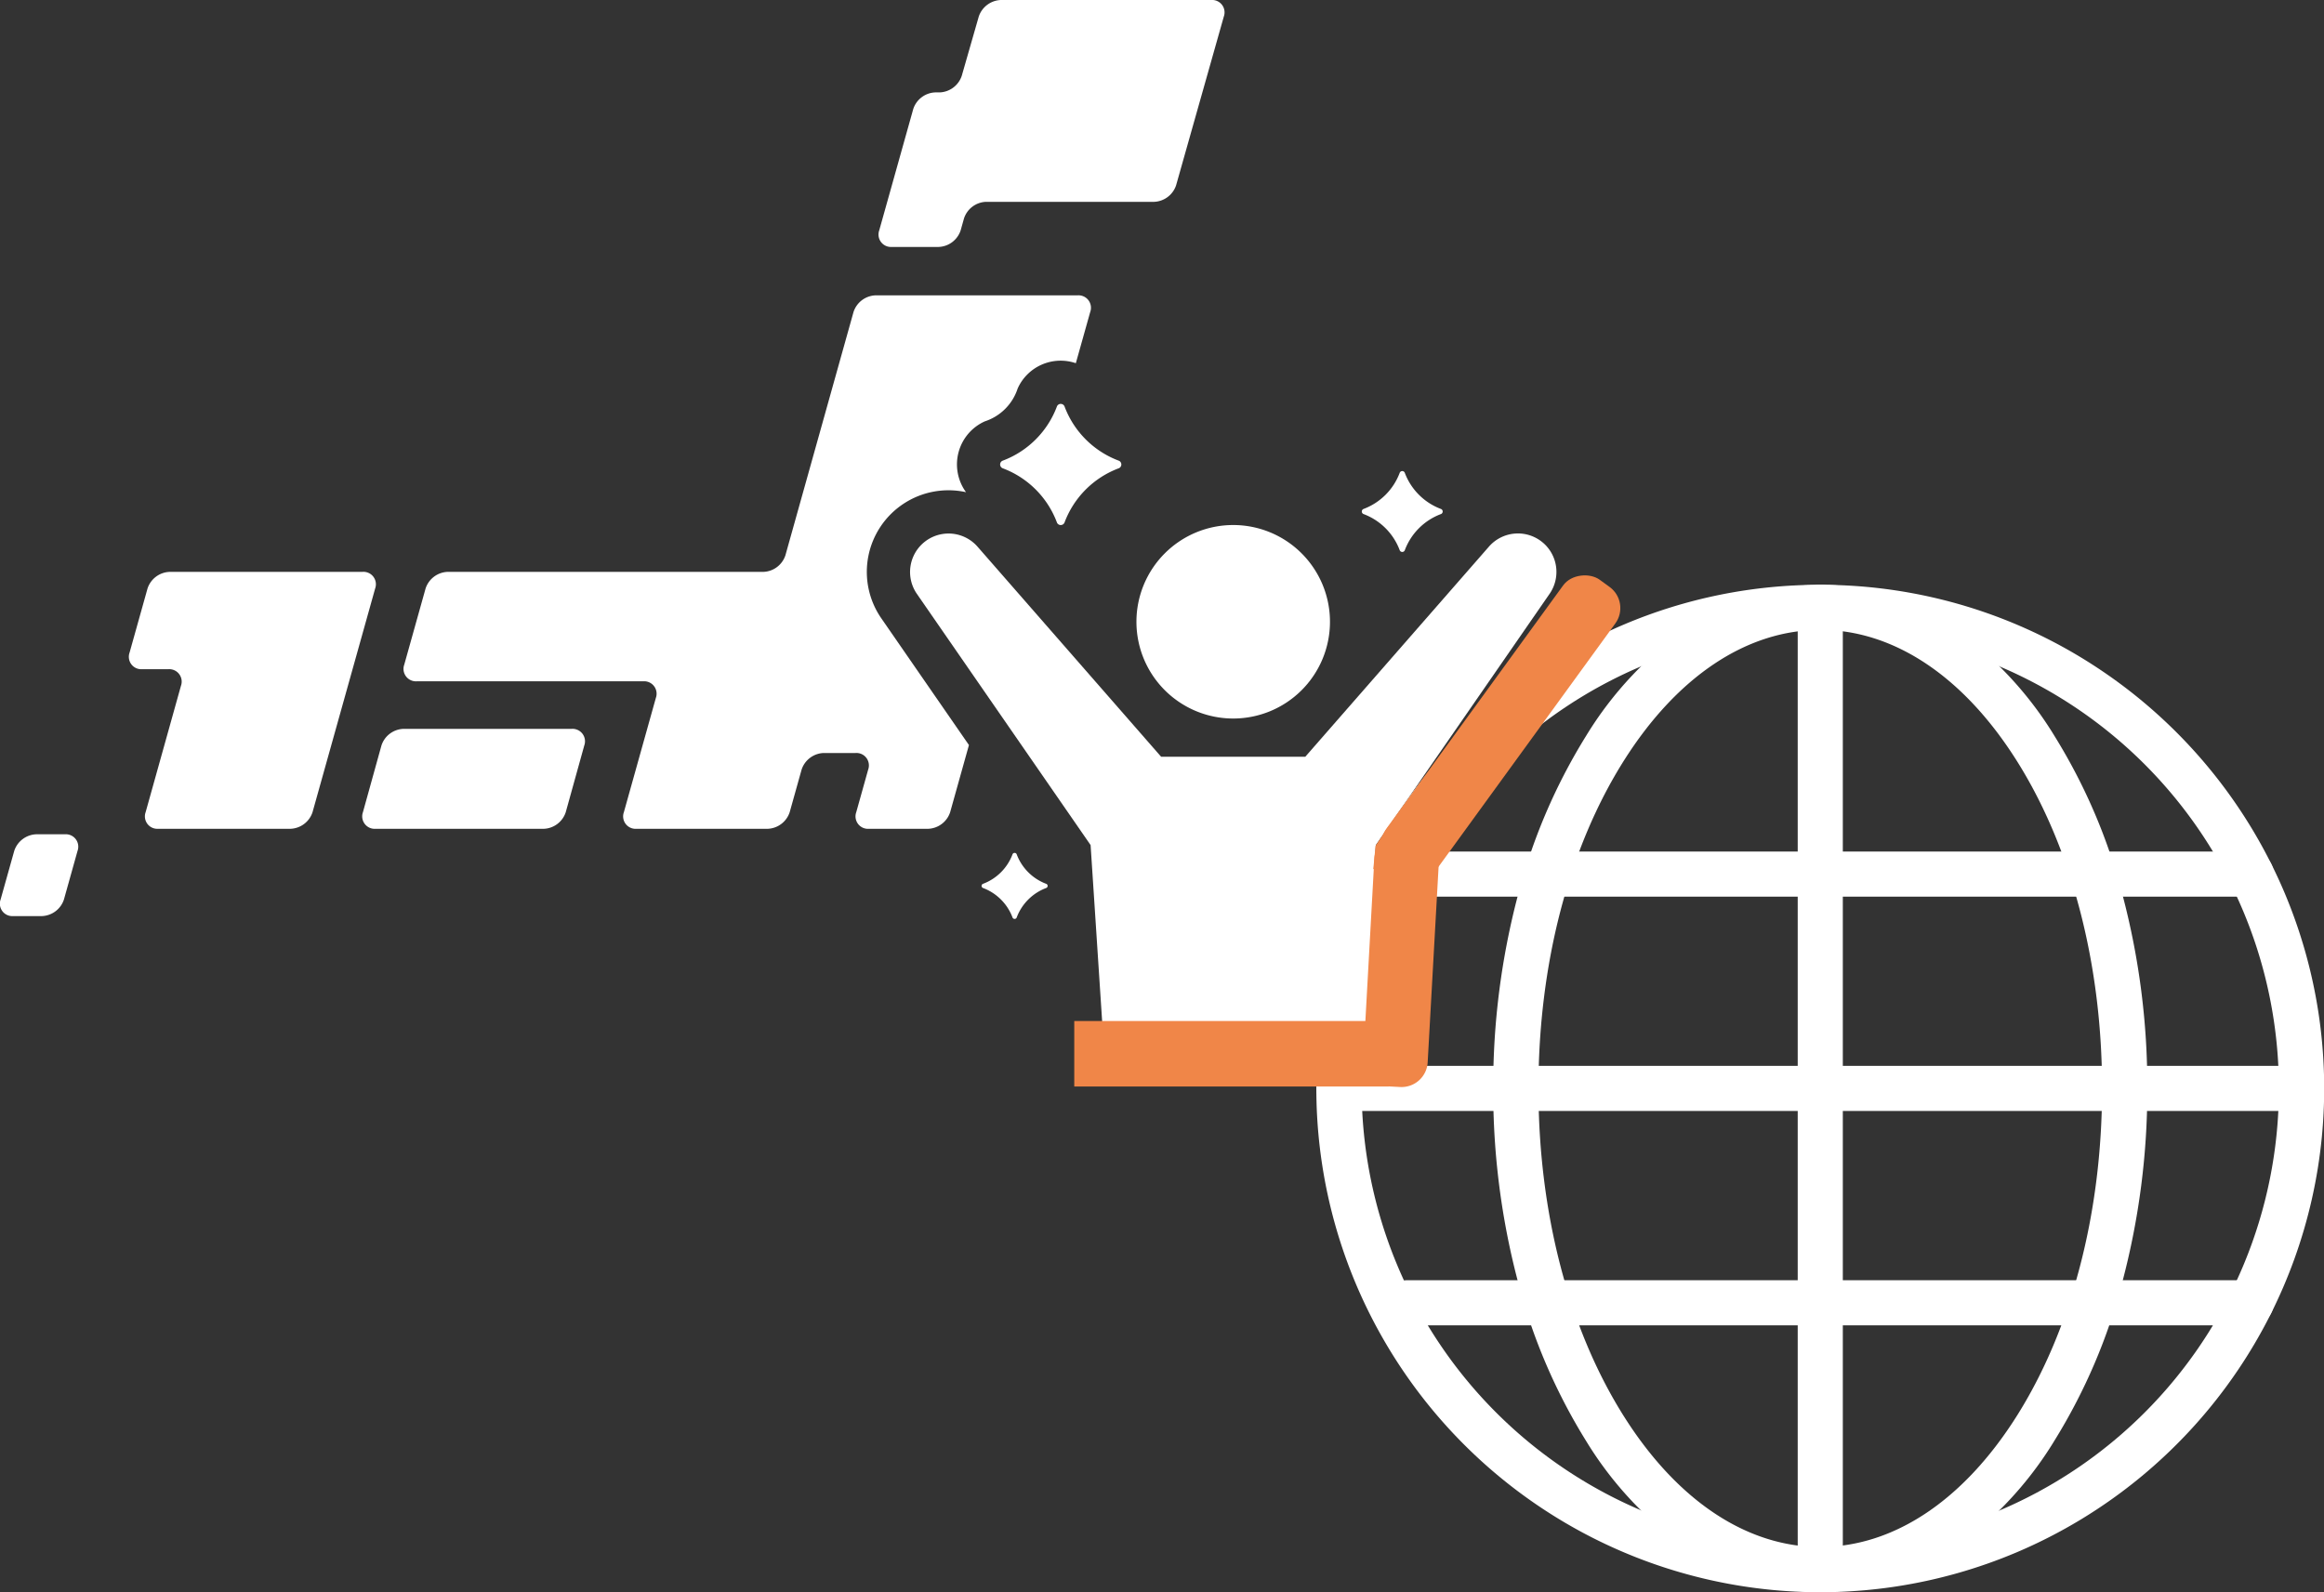 <svg xmlns="http://www.w3.org/2000/svg" width="177.716" height="121.773" viewBox="0 0 177.716 121.773">
  <rect x="0" y="0" width="177.716" height="121.773" fill="#333333" stroke="none"/>
  <g id="グループ_548" data-name="グループ 548" transform="translate(-1268 -1674)">
    <g id="グループ_368" data-name="グループ 368" transform="translate(1368.675 1718.733)">
      <path id="楕円形_73" data-name="楕円形 73" d="M36.021-2.5A38.349,38.349,0,0,1,57.559,4.08,38.628,38.628,0,0,1,71.513,21.026a38.472,38.472,0,0,1-3.552,36.533A38.628,38.628,0,0,1,51.015,71.513a38.472,38.472,0,0,1-36.533-3.552A38.628,38.628,0,0,1,.528,51.015,38.472,38.472,0,0,1,4.08,14.482,38.628,38.628,0,0,1,21.026.528,38.281,38.281,0,0,1,36.021-2.5Zm0,73.592A35.071,35.071,0,1,0,.949,36.021,35.111,35.111,0,0,0,36.021,71.092Z" transform="translate(2.5 2.5)" fill="#fff"/>
      <path id="パス_1144" data-name="パス 1144" d="M55.063,77.041a1.725,1.725,0,0,1,0-3.449c5.6,0,10.929-3.542,15-9.974,4.223-6.678,6.549-15.59,6.549-25.1s-2.326-18.419-6.549-25.1c-4.068-6.432-9.394-9.974-15-9.974a1.725,1.725,0,0,1,0-3.449,16.938,16.938,0,0,1,5.221.831,19.389,19.389,0,0,1,4.8,2.351,27.8,27.8,0,0,1,7.9,8.4,43.987,43.987,0,0,1,5.2,12.172,57.181,57.181,0,0,1,1.887,14.768A57.181,57.181,0,0,1,78.17,53.289a43.987,43.987,0,0,1-5.2,12.172,27.8,27.8,0,0,1-7.9,8.4,19.389,19.389,0,0,1-4.8,2.351A16.938,16.938,0,0,1,55.063,77.041Z" transform="translate(-16.542 0)" fill="#fff"/>
      <path id="パス_1146" data-name="パス 1146" d="M44.6,77.041a16.938,16.938,0,0,1-5.221-.831,19.389,19.389,0,0,1-4.8-2.351,27.8,27.8,0,0,1-7.9-8.4,43.987,43.987,0,0,1-5.2-12.172,57.181,57.181,0,0,1-1.887-14.768,57.181,57.181,0,0,1,1.887-14.768,43.987,43.987,0,0,1,5.2-12.172,27.8,27.8,0,0,1,7.9-8.4,19.389,19.389,0,0,1,4.8-2.351A16.938,16.938,0,0,1,44.6,0a1.725,1.725,0,0,1,0,3.449c-5.6,0-10.929,3.542-15,9.974-4.223,6.678-6.549,15.59-6.549,25.1s2.326,18.419,6.549,25.1c4.068,6.432,9.394,9.974,15,9.974a1.725,1.725,0,1,1,0,3.449Z" transform="translate(-6.081 0)" fill="#fff"/>
      <line id="線_378" data-name="線 378" y1="73.592" transform="translate(38.521 1.725)" fill="#474645"/>
      <path id="線_379" data-name="線 379" d="M-.775,74.541A1.725,1.725,0,0,1-2.5,72.816V-.775A1.725,1.725,0,0,1-.775-2.5,1.725,1.725,0,0,1,.949-.775V72.816A1.725,1.725,0,0,1-.775,74.541Z" transform="translate(39.296 2.5)" fill="#fff"/>
      <path id="線_380" data-name="線 380" d="M72.816.949H-.775A1.725,1.725,0,0,1-2.5-.775,1.725,1.725,0,0,1-.775-2.5H72.816A1.725,1.725,0,0,1,74.541-.775,1.725,1.725,0,0,1,72.816.949Z" transform="translate(2.5 39.296)" fill="#fff"/>
      <path id="線_381" data-name="線 381" d="M63.763.949H-.775A1.725,1.725,0,0,1-2.5-.775,1.725,1.725,0,0,1-.775-2.5H63.763A1.725,1.725,0,0,1,65.488-.775,1.725,1.725,0,0,1,63.763.949Z" transform="translate(7.705 22.901)" fill="#fff"/>
      <path id="線_382" data-name="線 382" d="M63.763.949H-.775A1.725,1.725,0,0,1-2.5-.775,1.725,1.725,0,0,1-.775-2.5H63.763A1.725,1.725,0,0,1,65.488-.775,1.725,1.725,0,0,1,63.763.949Z" transform="translate(7.705 55.691)" fill="#fff"/>
    </g>
    <g id="グループ_362" data-name="グループ 362" transform="translate(1268 1674)">
      <g id="グループ_369" data-name="グループ 369" transform="translate(0)">
        <path id="パス_1133" data-name="パス 1133" d="M133.69,275.288a.953.953,0,0,0,.967,1.272h12.868a1.842,1.842,0,0,0,1.674-1.272l1.416-5.1a.953.953,0,0,0-.967-1.272H136.779a1.842,1.842,0,0,0-1.674,1.272Z" transform="translate(-105.936 -213.166)" fill="#fff"/>
        <path id="パス_1134" data-name="パス 1134" d="M333.443,0a1.859,1.859,0,0,0-1.684,1.269l-1.3,4.53a1.859,1.859,0,0,1-1.684,1.269h-.349a1.846,1.846,0,0,0-1.676,1.272l-2.6,9.276a.951.951,0,0,0,.964,1.272h3.586a1.846,1.846,0,0,0,1.676-1.272l.254-.906a1.846,1.846,0,0,1,1.676-1.272h12.866a1.852,1.852,0,0,0,1.68-1.271l3.647-12.9A.948.948,0,0,0,349.545,0Z" transform="translate(-256.914)" fill="#fff"/>
        <path id="パス_1135" data-name="パス 1135" d="M50.661,210.986a1.846,1.846,0,0,0-1.676,1.272l-1.372,4.9a.951.951,0,0,0,.964,1.272h2a.951.951,0,0,1,.964,1.272l-2.7,9.662a.951.951,0,0,0,.965,1.272H59.928a1.845,1.845,0,0,0,1.676-1.272l4.788-17.108a.951.951,0,0,0-.965-1.272Z" transform="translate(-37.704 -167.243)" fill="#fff"/>
        <path id="パス_1136" data-name="パス 1136" d="M.047,312.8a.951.951,0,0,0,.964,1.272h2.2A1.845,1.845,0,0,0,4.89,312.8l1.039-3.713a.951.951,0,0,0-.965-1.272h-2.2a1.846,1.846,0,0,0-1.676,1.272Z" transform="translate(0 -244.001)" fill="#fff"/>
        <path id="パス_1137" data-name="パス 1137" d="M190.671,148.5l1.436-5.133-6.7-9.693a6.243,6.243,0,0,1,6.476-9.649,3.61,3.61,0,0,1,1.434-5.416,3.912,3.912,0,0,0,2.516-2.516,3.6,3.6,0,0,1,4.448-1.934l1.1-3.918a.951.951,0,0,0-.964-1.272H184.957a1.846,1.846,0,0,0-1.676,1.272l-5.207,18.607a1.846,1.846,0,0,1-1.676,1.272H152.232a1.846,1.846,0,0,0-1.676,1.272l-1.631,5.826a.951.951,0,0,0,.965,1.272H167.2a.951.951,0,0,1,.965,1.272l-2.445,8.738a.951.951,0,0,0,.964,1.272h10.041A1.846,1.846,0,0,0,178.4,148.5l.91-3.253a1.846,1.846,0,0,1,1.676-1.272h2.449a.951.951,0,0,1,.965,1.272l-.91,3.253a.951.951,0,0,0,.965,1.272h4.54a1.846,1.846,0,0,0,1.676-1.272" transform="translate(-118.012 -86.378)" fill="#fff"/>
        <path id="パス_1138" data-name="パス 1138" d="M426.564,208.507a7.4,7.4,0,1,0-7.4-7.4,7.4,7.4,0,0,0,7.4,7.4" transform="translate(-332.261 -153.548)" fill="#fff"/>
        <path id="パス_1140" data-name="パス 1140" d="M369.073,153.921a7.079,7.079,0,0,1,4.164,4.164.314.314,0,0,0,.572,0,7.08,7.08,0,0,1,4.164-4.164.314.314,0,0,0,0-.572,7.08,7.08,0,0,1-4.164-4.164.314.314,0,0,0-.572,0,7.079,7.079,0,0,1-4.164,4.164.314.314,0,0,0,0,.572" transform="translate(-292.409 -118.108)" fill="#fff"/>
        <path id="パス_1141" data-name="パス 1141" d="M502.409,177.08a4.724,4.724,0,0,1,2.779,2.779.209.209,0,0,0,.382,0,4.724,4.724,0,0,1,2.779-2.779.21.21,0,0,0,0-.382,4.724,4.724,0,0,1-2.779-2.778.209.209,0,0,0-.382,0,4.724,4.724,0,0,1-2.779,2.778.21.21,0,0,0,0,.382" transform="translate(-398.149 -137.764)" fill="#fff"/>
        <path id="パス_1142" data-name="パス 1142" d="M367,317.021a3.858,3.858,0,0,1-2.269-2.269.171.171,0,0,0-.312,0,3.858,3.858,0,0,1-2.269,2.269.171.171,0,0,0,0,.312,3.858,3.858,0,0,1,2.269,2.269.171.171,0,0,0,.312,0A3.858,3.858,0,0,1,367,317.333a.171.171,0,0,0,0-.312" transform="translate(-286.988 -249.415)" fill="#fff"/>
        <g id="グループ_367" data-name="グループ 367" transform="translate(69.587 40.803)">
          <path id="パス_1143" data-name="パス 1143" d="M384.065,197.532a2.942,2.942,0,0,0-4.152.28L365.87,213.883H354.842L340.8,197.812a2.943,2.943,0,0,0-4.636,3.61l13.287,19.219.919,14.031h19.974l.919-14.031,13.288-19.22a2.943,2.943,0,0,0-.484-3.889" transform="translate(-335.64 -196.805)" fill="#fff"/>
          <g id="グループ_366" data-name="グループ 366" transform="translate(12.562 2.362)">
            <rect id="長方形_437" data-name="長方形 437" width="24.044" height="5.009" transform="translate(0 34.932)" fill="#f08648"/>
            <path id="パス_1149" data-name="パス 1149" d="M2,0,17.347.052a2,2,0,0,1,2,2v.931a2,2,0,0,1-2,2L2,4.939a2,2,0,0,1-2-2V2A2,2,0,0,1,2,0Z" transform="translate(27.985 20.766) rotate(93)" fill="#f08648"/>
            <rect id="長方形_439" data-name="長方形 439" width="27.007" height="4.939" rx="2" transform="translate(42.551 2.903) rotate(126)" fill="#f08648"/>
            <path id="パス_1148" data-name="パス 1148" d="M23.6,19.981l-1,1.513-.172,1.784,1.38-.308.45-2.037Z" transform="translate(0.439 0.036)" fill="#f08648"/>
          </g>
        </g>
      </g>
    </g>
  </g>
</svg>
